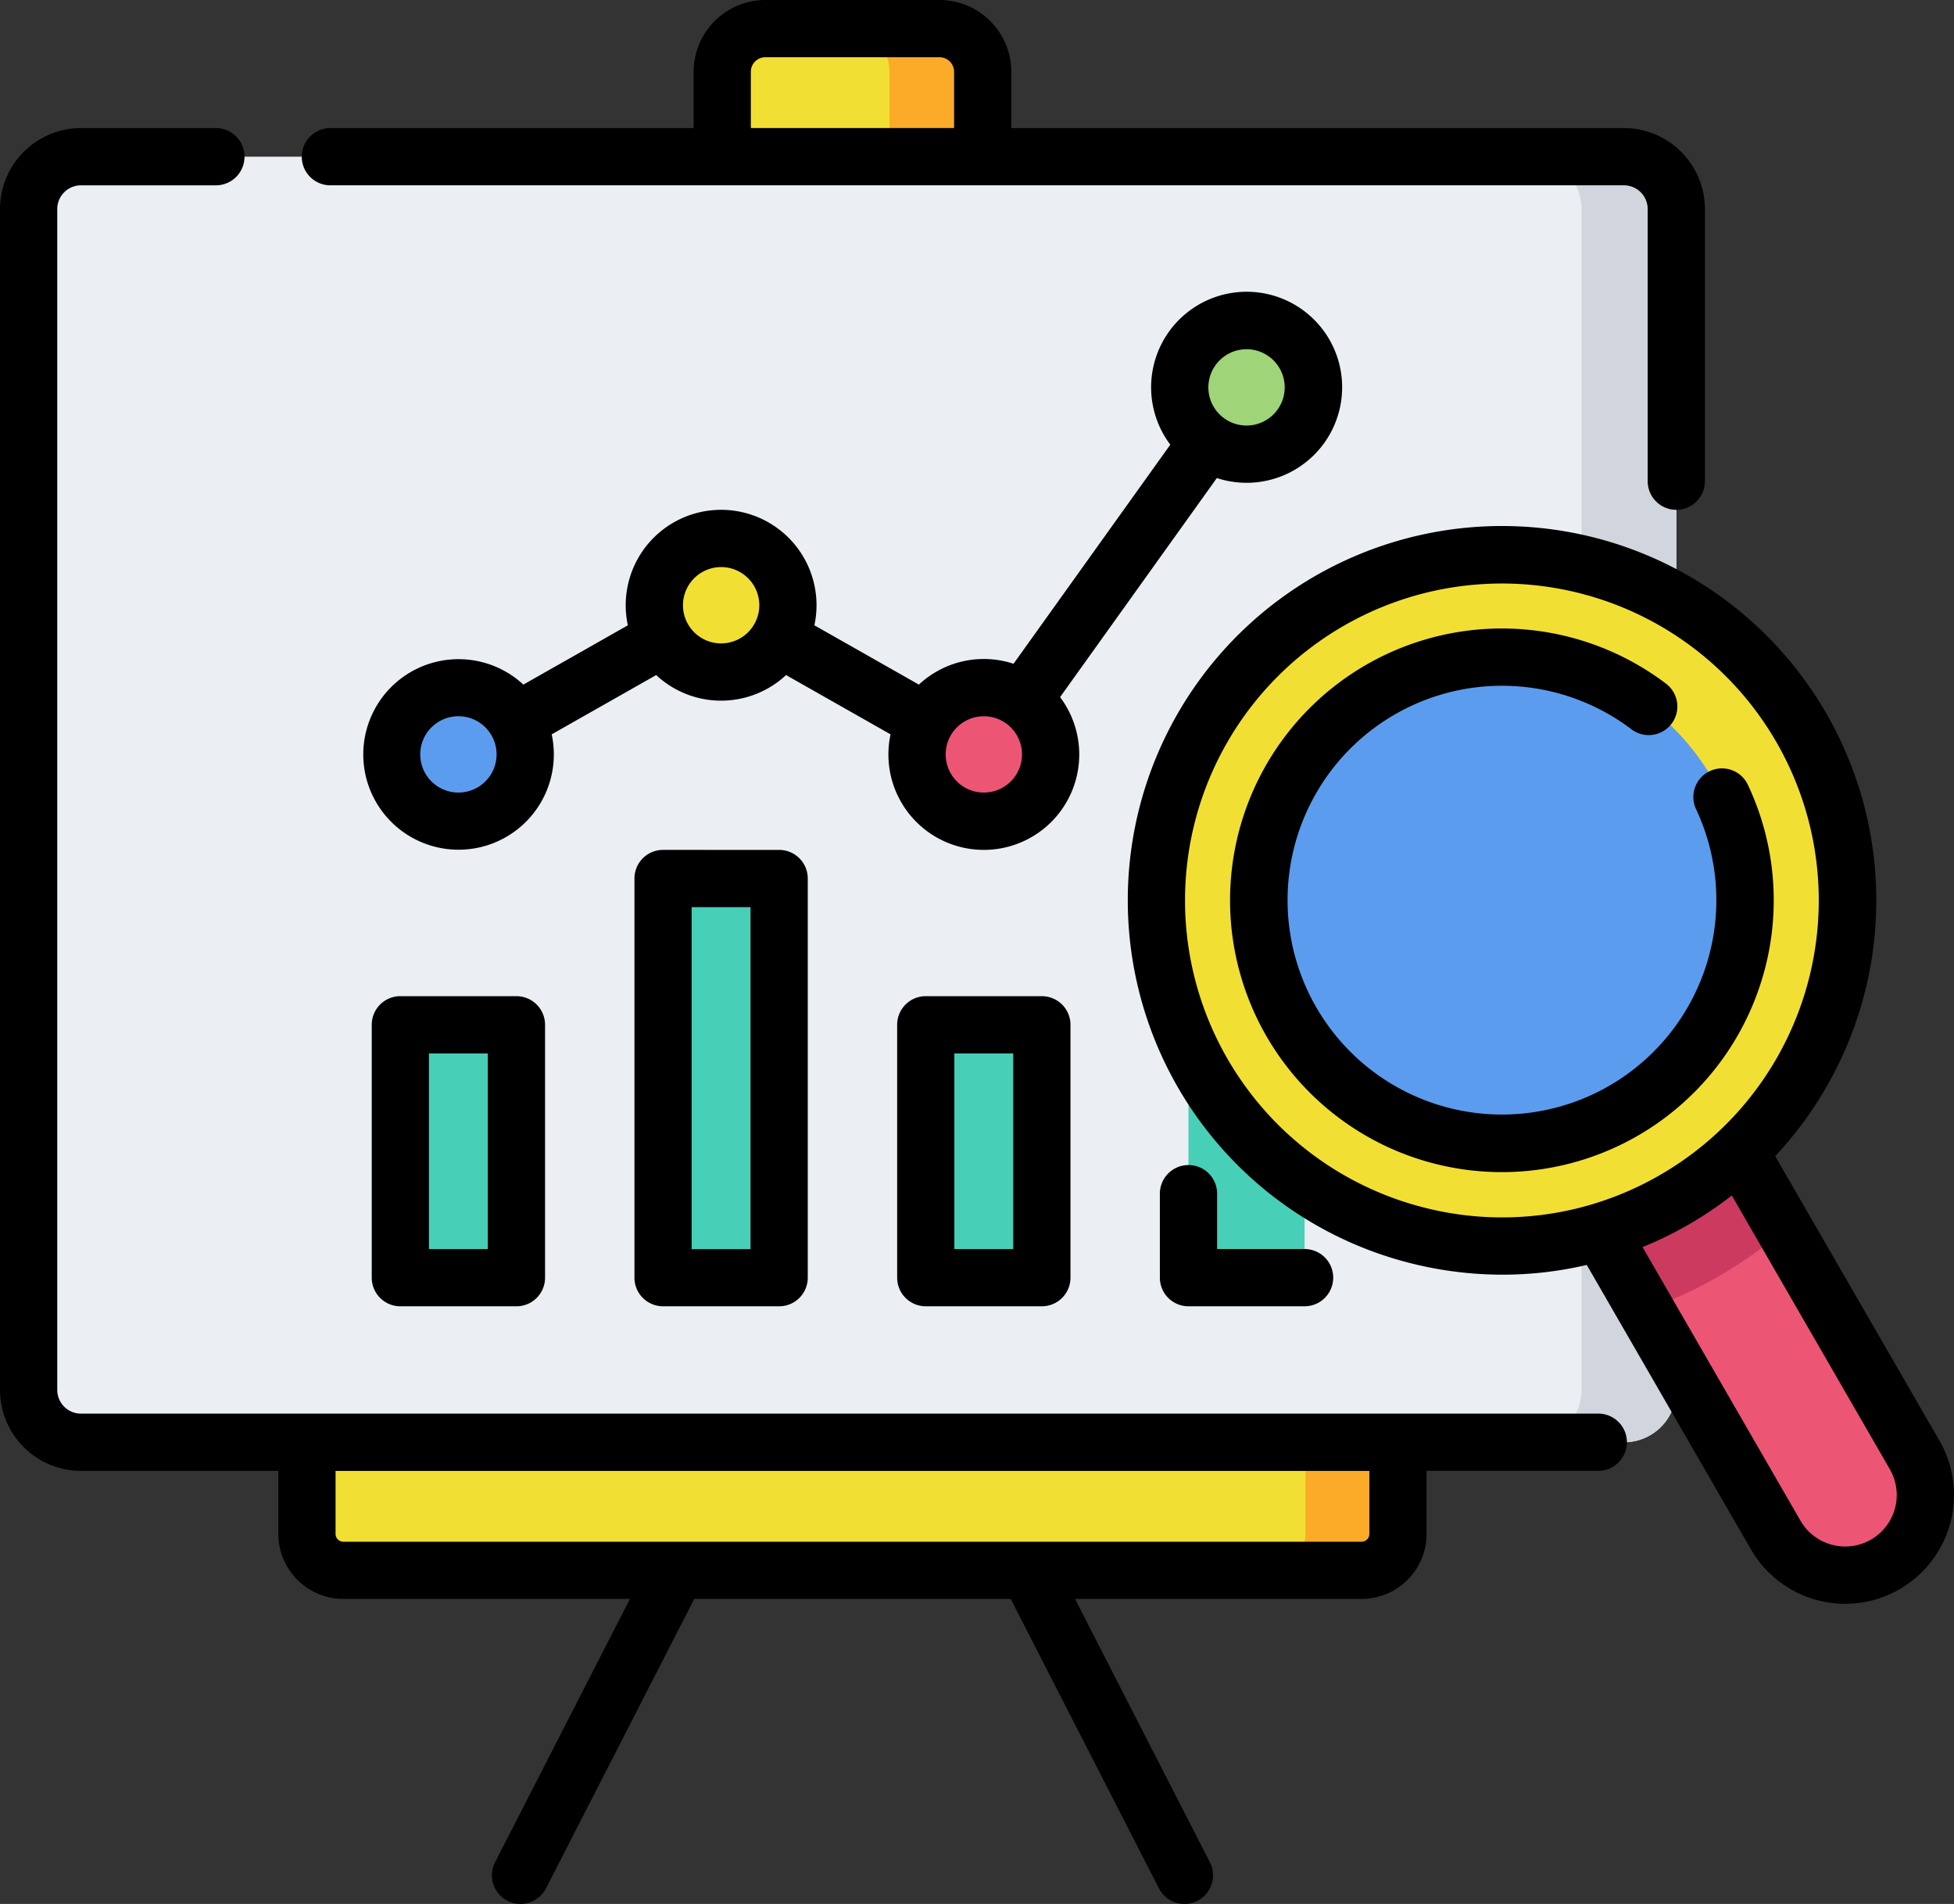 <?xml version="1.0" encoding="UTF-8"?>
<svg xmlns="http://www.w3.org/2000/svg" id="analysis" width="232.332" height="226.381" viewBox="0 0 232.332 226.381">
  <rect x="0" y="0" width="232.332" height="226.381" fill="#333333" stroke="none"/>
  <g id="Group_26237" data-name="Group 26237" transform="translate(3.403 3.403)">
    <g id="Group_26235" data-name="Group 26235">
      <path id="Path_17686" data-name="Path 17686" d="M7.5,53.839V194.245a6.224,6.224,0,0,0,6.224,6.224H197.188a6.224,6.224,0,0,0,6.224-6.224V53.839a6.224,6.224,0,0,0-6.224-6.224H13.724A6.224,6.224,0,0,0,7.5,53.839Z" transform="translate(-7.5 -32.387)" fill="#ebeef2"></path>
      <path id="Path_17687" data-name="Path 17687" d="M411.958,47.616H400.689a6.224,6.224,0,0,1,6.223,6.224V194.246a6.224,6.224,0,0,1-6.223,6.224h11.269a6.224,6.224,0,0,0,6.224-6.224V53.84A6.224,6.224,0,0,0,411.958,47.616Z" transform="translate(-222.27 -32.388)" fill="#d1d6de"></path>
      <g id="Group_26234" data-name="Group 26234" transform="translate(43.16 34.715)">
        <g id="Group_26230" data-name="Group 26230" transform="translate(0 43.639)">
          <ellipse id="Ellipse_1" data-name="Ellipse 1" cx="7.941" cy="7.941" rx="7.941" ry="7.941" fill="#5c9cee"></ellipse>
        </g>
        <g id="Group_26231" data-name="Group 26231" transform="translate(31.236 25.904)">
          <ellipse id="Ellipse_2" data-name="Ellipse 2" cx="7.941" cy="7.941" rx="7.941" ry="7.941" fill="#f2df33"></ellipse>
        </g>
        <g id="Group_26232" data-name="Group 26232" transform="translate(62.472 43.639)">
          <ellipse id="Ellipse_3" data-name="Ellipse 3" cx="7.941" cy="7.941" rx="7.941" ry="7.941" transform="translate(0)" fill="#ed5575"></ellipse>
        </g>
        <g id="Group_26233" data-name="Group 26233" transform="translate(93.708)">
          <ellipse id="Ellipse_4" data-name="Ellipse 4" cx="7.941" cy="7.941" rx="7.941" ry="7.941" fill="#9fd479"></ellipse>
        </g>
      </g>
      <path id="Path_17688" data-name="Path 17688" d="M80.428,395.358V384.465H210.154v10.893a4.335,4.335,0,0,1-4.335,4.335H84.763A4.335,4.335,0,0,1,80.428,395.358Z" transform="translate(-47.335 -216.384)" fill="#f2df33"></path>
      <path id="Path_17689" data-name="Path 17689" d="M336.842,384.465v10.893a4.335,4.335,0,0,1-4.335,4.335h11a4.335,4.335,0,0,0,4.335-4.335V384.465Z" transform="translate(-185.027 -216.384)" fill="#fcab29"></path>
      <path id="Path_17690" data-name="Path 17690" d="M189.243,29.285V19.192a5.135,5.135,0,0,1,5.135-5.135h20.7a5.135,5.135,0,0,1,5.135,5.135V29.285H189.243Z" transform="translate(-106.773 -14.057)" fill="#f2df33"></path>
      <path id="Path_17691" data-name="Path 17691" d="M232.838,14.058H221.756a5.135,5.135,0,0,1,5.135,5.135V29.286h11.082V19.193A5.135,5.135,0,0,0,232.838,14.058Z" transform="translate(-124.532 -14.058)" fill="#fcab29"></path>
      <rect id="Rectangle_4403" data-name="Rectangle 4403" width="13.807" height="30.073" transform="translate(44.198 118.444)" fill="#48cfb7"></rect>
      <rect id="Rectangle_4404" data-name="Rectangle 4404" width="13.807" height="47.465" transform="translate(75.434 101.051)" fill="#48cfb7"></rect>
      <rect id="Rectangle_4405" data-name="Rectangle 4405" width="13.807" height="30.073" transform="translate(106.67 118.444)" fill="#48cfb7"></rect>
      <rect id="Rectangle_4406" data-name="Rectangle 4406" width="13.807" height="61.027" transform="translate(137.906 87.489)" fill="#48cfb7"></rect>
    </g>
    <g id="Group_26236" data-name="Group 26236" transform="translate(134.096 62.574)">
      <path id="Path_17692" data-name="Path 17692" d="M409.456,300.6l25.335,43.882a9.534,9.534,0,0,0,13.024,3.49h0a9.534,9.534,0,0,0,3.49-13.024L425.97,291.061Z" transform="translate(-361.155 -227.938)" fill="#ed5575"></path>
      <path id="Path_17693" data-name="Path 17693" d="M425.97,291.06l-16.514,9.534,9.876,17.106a51.928,51.928,0,0,0,16.514-9.535Z" transform="translate(-361.155 -227.938)" fill="#cc3a60"></path>
      <ellipse id="Ellipse_5" data-name="Ellipse 5" cx="41.079" cy="41.079" rx="41.079" ry="41.079" fill="#f2df33"></ellipse>
      <ellipse id="Ellipse_6" data-name="Ellipse 6" cx="28.909" cy="28.909" rx="28.909" ry="28.909" transform="translate(12.169 12.169)" fill="#5c9cee"></ellipse>
    </g>
  </g>
  <g id="Group_26238" data-name="Group 26238" transform="translate(0 0)">
    <path id="Path_17694" data-name="Path 17694" d="M200.169,105.75a11.357,11.357,0,1,0-9.064-4.531l-18.639,26.047a11.313,11.313,0,0,0-11.254,2.479l-12.424-7.05a11.344,11.344,0,1,0-22.18,0l-12.424,7.05a11.328,11.328,0,1,0,3.368,5.915l12.424-7.05a11.316,11.316,0,0,0,15.444,0l12.424,7.05A11.345,11.345,0,1,0,178,131.232l18.639-26.047A11.31,11.31,0,0,0,200.169,105.75Zm0-15.883a4.538,4.538,0,1,1-4.538,4.538A4.543,4.543,0,0,1,200.169,89.868Zm-93.708,52.715A4.538,4.538,0,1,1,111,138.044,4.543,4.543,0,0,1,106.461,142.582ZM137.7,124.847a4.538,4.538,0,1,1,4.538-4.538A4.543,4.543,0,0,1,137.7,124.847Zm31.236,17.736a4.538,4.538,0,1,1,4.538-4.538A4.543,4.543,0,0,1,168.933,142.582Z" transform="translate(-51.956 -48.346)"></path>
    <path id="Path_17695" data-name="Path 17695" d="M190.039,192.969H9.627a2.823,2.823,0,0,1-2.82-2.82V49.743a2.823,2.823,0,0,1,2.82-2.82H25.67a3.4,3.4,0,1,0,0-6.807H9.627A9.638,9.638,0,0,0,0,49.743V190.149a9.638,9.638,0,0,0,9.627,9.627H33.093v7.49A7.747,7.747,0,0,0,40.831,215H74.9L58.861,246.313a3.4,3.4,0,1,0,6.058,3.1L82.545,215h37.628L137.8,249.416a3.4,3.4,0,1,0,6.058-3.1L127.82,215h34.067a7.747,7.747,0,0,0,7.738-7.738v-7.49h20.413a3.4,3.4,0,1,0,0-6.807Zm-27.22,14.3a.933.933,0,0,1-.932.932H40.831a.933.933,0,0,1-.932-.932v-7.49H162.819Z" transform="translate(0 -24.888)"></path>
    <path id="Path_17696" data-name="Path 17696" d="M82.474,28.592H236.281a2.823,2.823,0,0,1,2.82,2.82V63.772a3.4,3.4,0,0,0,6.807,0V31.413a9.638,9.638,0,0,0-9.627-9.627H163.438V15.1A8.548,8.548,0,0,0,154.9,6.558H134.2a8.548,8.548,0,0,0-8.539,8.538v6.69H82.474a3.4,3.4,0,1,0,0,6.807Zm49.993-13.5a1.734,1.734,0,0,1,1.732-1.732h20.7a1.734,1.734,0,0,1,1.732,1.732v6.69H132.468V15.1Z" transform="translate(-43.191 -6.558)"></path>
    <path id="Path_17697" data-name="Path 17697" d="M100.805,267.576a3.4,3.4,0,0,0-3.4,3.4v30.073a3.4,3.4,0,0,0,3.4,3.4h13.807a3.4,3.4,0,0,0,3.4-3.4V270.979a3.4,3.4,0,0,0-3.4-3.4Zm10.4,30.073h-7V274.383h7Z" transform="translate(-53.204 -149.133)"></path>
    <path id="Path_17698" data-name="Path 17698" d="M169.64,229.248a3.4,3.4,0,0,0-3.4,3.4v47.465a3.4,3.4,0,0,0,3.4,3.4h13.807a3.4,3.4,0,0,0,3.4-3.4V232.651a3.4,3.4,0,0,0-3.4-3.4Zm10.4,47.465h-7V236.055h7Z" transform="translate(-90.803 -128.197)"></path>
    <path id="Path_17699" data-name="Path 17699" d="M238.476,267.576a3.4,3.4,0,0,0-3.4,3.4v30.073a3.4,3.4,0,0,0,3.4,3.4h13.807a3.4,3.4,0,0,0,3.4-3.4V270.979a3.4,3.4,0,0,0-3.4-3.4Zm10.4,30.073h-7V274.383h7Z" transform="translate(-128.403 -149.133)"></path>
    <path id="Path_17700" data-name="Path 17700" d="M307.312,311.832a3.4,3.4,0,0,0-3.4,3.4v9.991a3.4,3.4,0,0,0,3.4,3.4h13.807a3.4,3.4,0,1,0,0-6.807h-10.4v-6.587A3.4,3.4,0,0,0,307.312,311.832Z" transform="translate(-166.003 -173.307)"></path>
    <path id="Path_17701" data-name="Path 17701" d="M392.024,253.173,372.5,219.355a44.5,44.5,0,1,0-44.007,12.559,44.727,44.727,0,0,0,11.585,1.535,43.925,43.925,0,0,0,10.018-1.157l19.52,33.819a12.937,12.937,0,1,0,22.408-12.937Zm-61.77-27.834a37.676,37.676,0,1,1,28.588-3.764A37.431,37.431,0,0,1,330.255,225.339Zm53.632,39.611a6.137,6.137,0,0,1-8.375-2.243l-18.781-32.537a44.672,44.672,0,0,0,10.612-6.134l18.786,32.539a6.124,6.124,0,0,1-2.243,8.375Z" transform="translate(-161.428 -81.891)"></path>
    <path id="Path_17702" data-name="Path 17702" d="M385.484,213.156a32.207,32.207,0,0,0-1.611-23.331,3.4,3.4,0,1,0-6.157,2.9,25.491,25.491,0,1,1-7.685-9.5,3.4,3.4,0,1,0,4.107-5.428,32.319,32.319,0,1,0,11.347,35.354Z" transform="translate(-176.049 -96.512)"></path>
  </g>
</svg>
